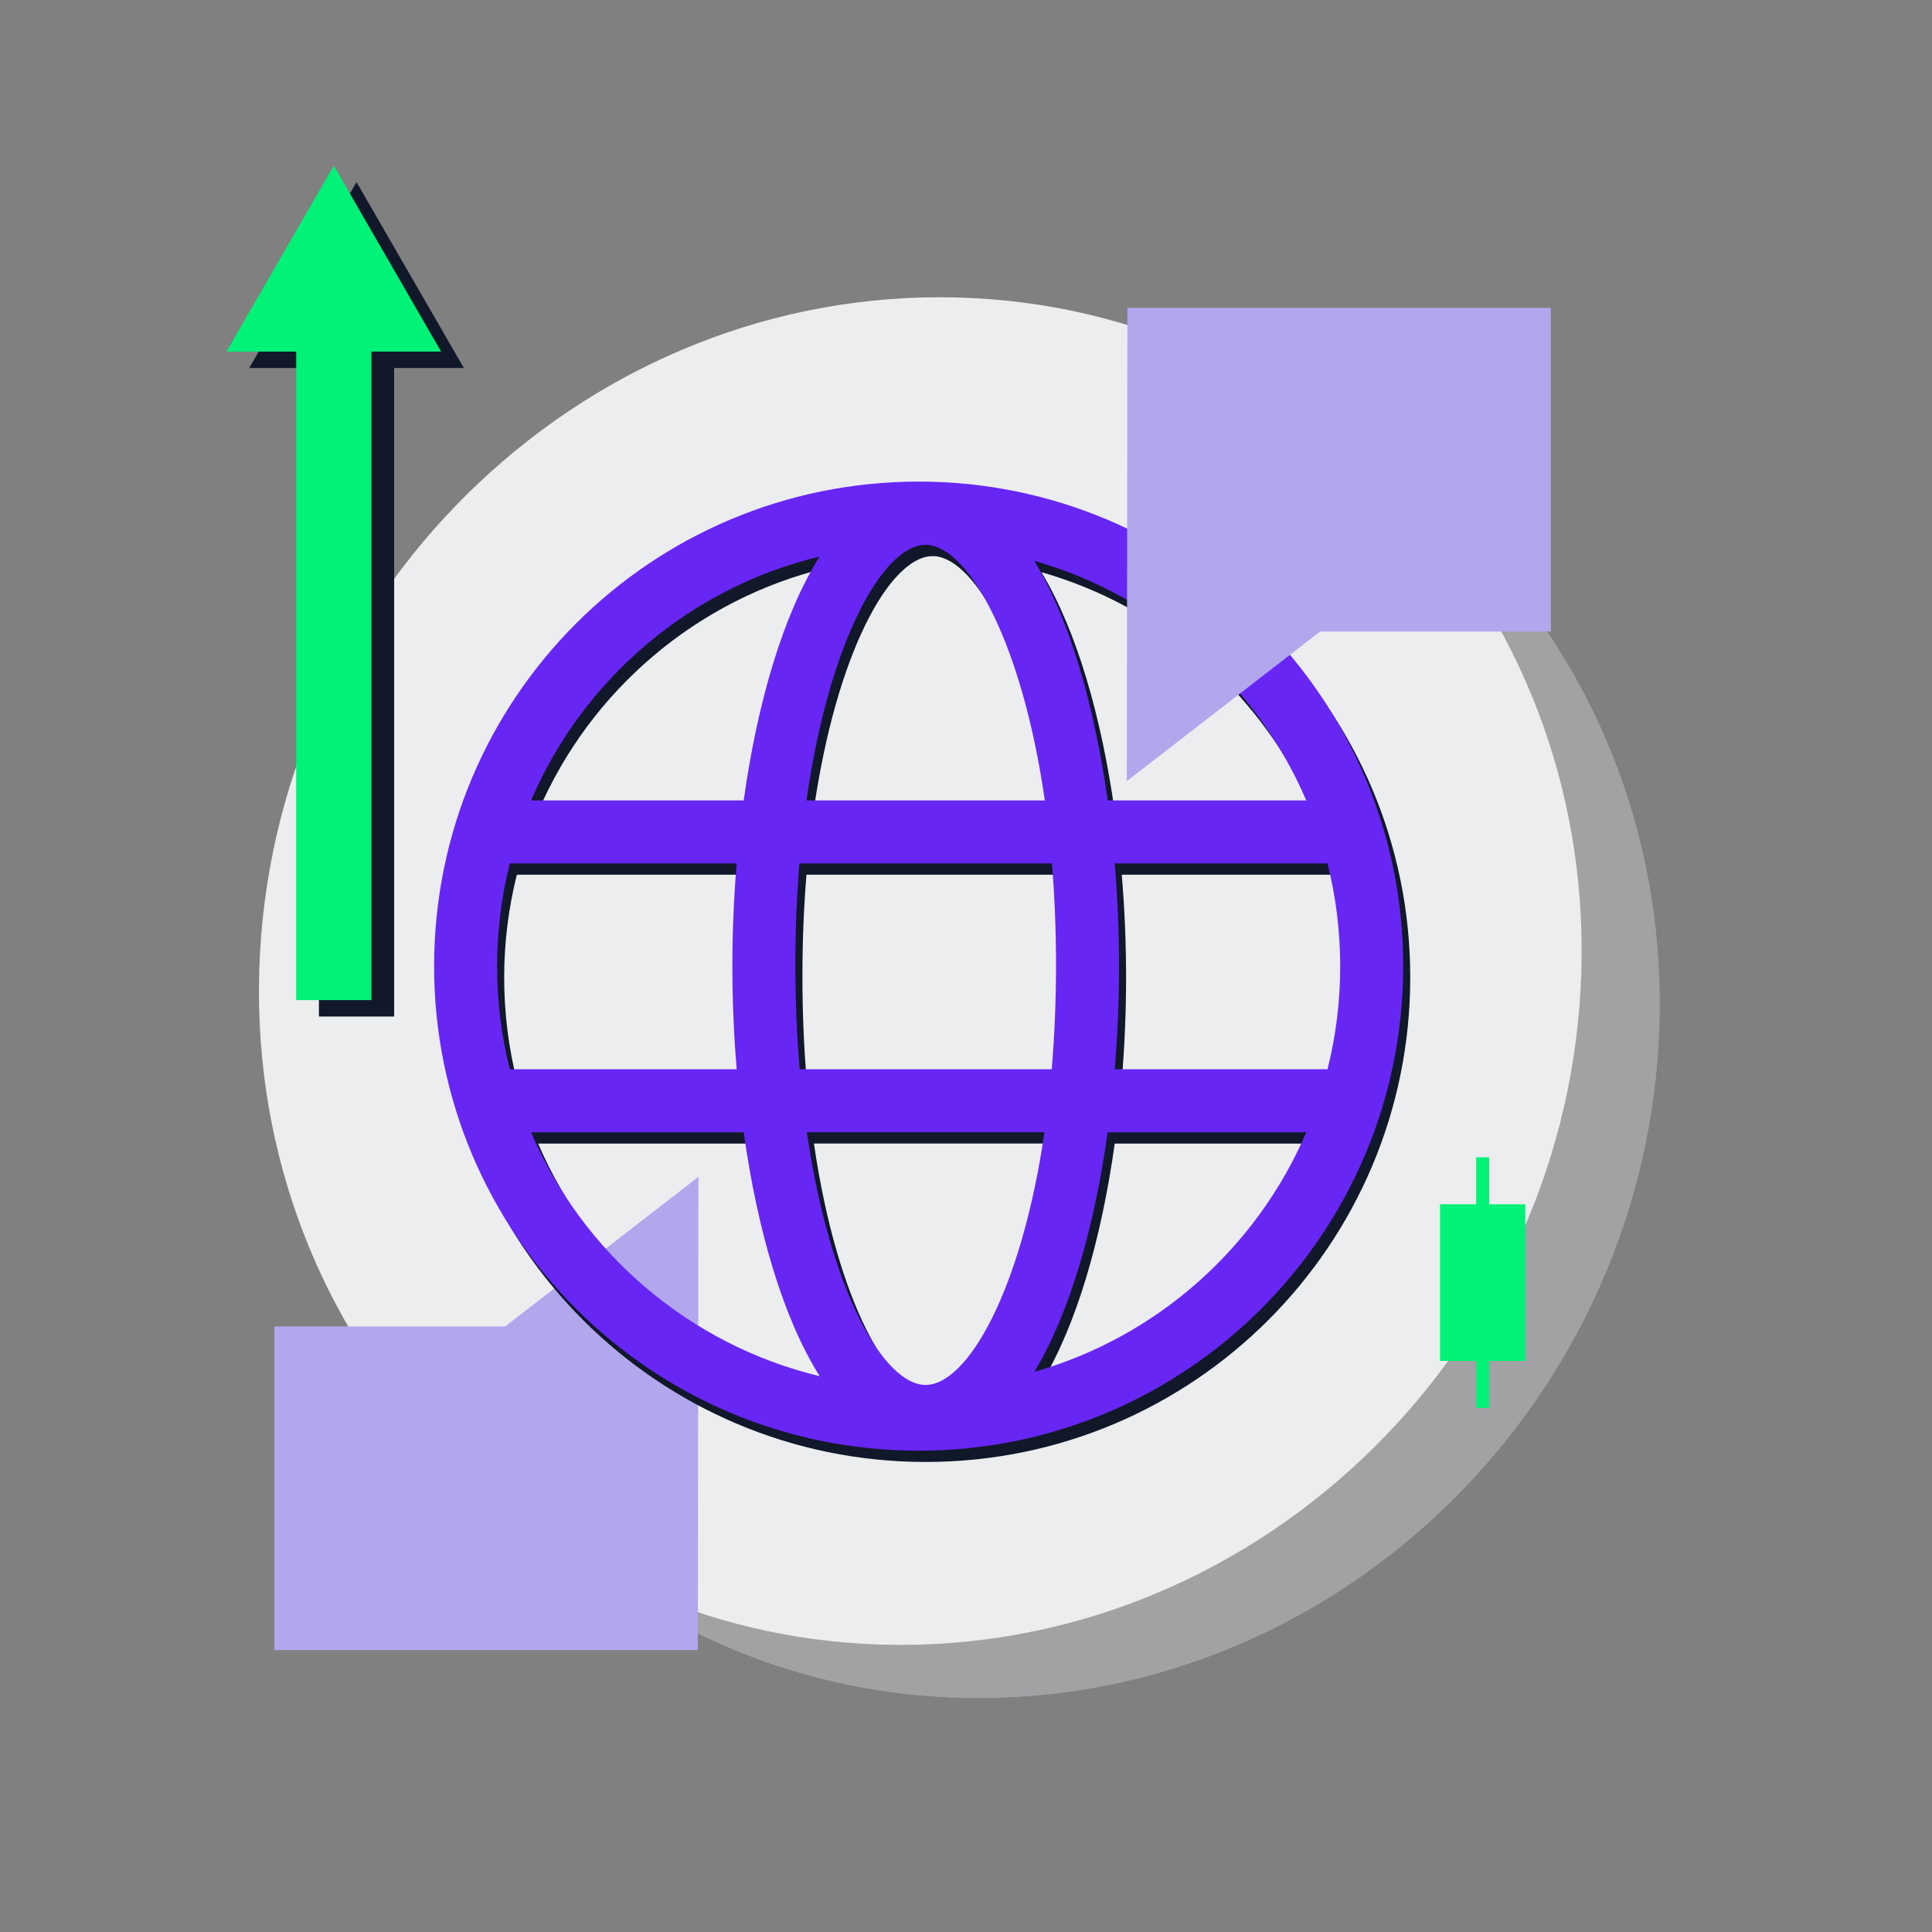 <svg id="Layer_1" xmlns="http://www.w3.org/2000/svg" xmlns:xlink="http://www.w3.org/1999/xlink" viewBox="0 0 200 200"><rect x="0" y="0" width="200" height="200" fill="#808080" stroke="none"/><defs><clipPath id="clippath"><path d="m134.403 42.127 8.07 5.492c18.305 12.458 30.011 33.962 29.302 58.404-1.118 38.519-32.664 69.75-70.463 69.75-13.816.0-26.556-4.174-37.104-11.353l-8.07-5.492c10.549 7.179 23.288 11.353 37.104 11.353 37.799.0 69.345-31.23 70.463-69.75.709-24.441-10.997-45.946-29.302-58.404z" fill="#a2a2a5"/></clipPath></defs><g isolation="isolate"><path d="m134.403 42.127 8.07 5.492c18.305 12.458 30.011 33.962 29.302 58.404-1.118 38.519-32.664 69.75-70.463 69.75-13.816.0-26.556-4.174-37.104-11.353l-8.07-5.492c10.549 7.179 23.288 11.353 37.104 11.353 37.799.0 69.345-31.23 70.463-69.75.709-24.441-10.997-45.946-29.302-58.404z" fill="#a2a2a5"/><g clip-path="url(#clippath)"><g isolation="isolate"><path d="m134.403 42.127 8.07 5.492c1.957 1.332 3.839 2.768 5.639 4.299l-8.07-5.492c-1.799-1.532-3.681-2.967-5.639-4.299" fill="#a2a2a5"/><path d="m140.042 46.427 8.07 5.492c2.488 2.118 4.818 4.419 6.972 6.884l-8.07-5.492c-2.154-2.465-4.484-4.766-6.972-6.884" fill="#a2a2a5"/><path d="m147.014 53.311 8.07 5.492c3.447 3.945 6.441 8.31 8.905 13.013l-8.07-5.492c-2.464-4.703-5.459-9.068-8.905-13.013" fill="#a2a2a5"/><path d="m155.919 66.323 8.07 5.492c2.852 5.442 4.994 11.336 6.308 17.559l-8.07-5.492c-1.314-6.223-3.457-12.117-6.308-17.559" fill="#a2a2a5"/><path d="m162.227 83.882 8.07 5.492c1.062 5.029 1.583 10.271 1.5 15.662l-8.07-5.492c.083-5.39-.438-10.633-1.5-15.662" fill="#a2a2a5"/><path d="m163.727 99.544 8.07 5.492c-.005.328-.012.657-.022.987-.089 3.063-.37 6.081-.832 9.04l-8.07-5.492c.462-2.959.743-5.977.832-9.04.01-.329.017-.658.022-.987" fill="#a2a2a5"/><path d="m162.873 109.571 8.07 5.492c-.438 2.808-1.039 5.564-1.791 8.257l-8.07-5.492c.752-2.693 1.353-5.449 1.791-8.257" fill="#a2a2a5"/><path d="m161.082 117.828 8.07 5.492c-.701 2.509-1.534 4.964-2.491 7.356l-8.07-5.492c.956-2.392 1.789-4.847 2.491-7.356" fill="#a2a2a5"/><path d="m158.592 125.184 8.07 5.492c-.95 2.375-2.021 4.689-3.207 6.933l-8.07-5.492c1.185-2.244 2.257-4.557 3.207-6.933" fill="#a2a2a5"/><path d="m155.385 132.117 8.07 5.492c-1.239 2.346-2.602 4.615-4.08 6.798l-8.07-5.492c1.478-2.183 2.841-4.453 4.08-6.798" fill="#a2a2a5"/><path d="m151.305 138.915 8.07 5.492c-1.618 2.39-3.373 4.677-5.254 6.849l-8.07-5.492c1.881-2.172 3.636-4.459 5.254-6.849" fill="#a2a2a5"/><path d="m146.051 145.764 8.07 5.492c-2.307 2.665-4.802 5.156-7.463 7.452l-8.07-5.492c2.661-2.296 5.156-4.787 7.463-7.452" fill="#a2a2a5"/><path d="m138.588 153.216 8.07 5.492c-12.32 10.63-28.189 17.064-45.346 17.064-13.816.0-26.556-4.174-37.104-11.353l-8.07-5.492c10.549 7.179 23.288 11.353 37.104 11.353 17.157.0 33.026-6.434 45.346-17.064" fill="#a2a2a5"/></g></g><path d="m97.291 30.772c37.799.0 67.533 31.23 66.414 69.758-1.118 38.519-32.664 69.75-70.463 69.75-37.791.0-67.524-31.23-66.406-69.75 1.118-38.528 32.664-69.758 70.455-69.758z" fill="#ecedee"/></g><path d="M48.02 38.098 36.909 18.853 25.798 38.098H33.015v67.136H40.802V38.098H48.02z" fill="#10182a"/><path id="Path_973" d="m72.237 170.815H28.404s0-33.505.0-33.505h23.895s20.003-15.481 20.003-15.481l-.065 48.986z" fill="#b2a6ed"/><path d="M149.071 124.669h8.825v16.212H149.071z" fill="#00f276"/><path d="M152.811 119.805h1.346v25.939H152.811z" fill="#00f276"/><path d="m95.828 51.022c-27.703.0-50.16 22.457-50.16 50.16s22.457 50.16 50.16 50.16 50.148-22.444 50.16-50.139v-.022c0-27.703-22.457-50.16-50.16-50.16zm40.125 33.005h-20.557c-1.37-9.794-3.924-18.725-7.587-24.795 12.687 3.614 23.014 12.827 28.145 24.795zm3.513 17.177c0 3.675-.457 7.244-1.312 10.654h-22.032c.298-3.535.449-7.122.449-10.676s-.151-7.111-.448-10.632h22.03c.856 3.41 1.312 6.979 1.312 10.654zm-42.92 43.333c-4.295.0-9.88-9.639-12.288-26.156h24.596c-2.415 16.517-8.012 26.156-12.307 26.156zm-13.035-32.679c-.287-3.382-.445-6.99-.445-10.806.0-3.702.149-7.207.42-10.502h26.138c.273 3.294.424 6.8.424 10.502.0 3.816-.158 7.424-.446 10.806h-26.092zm-31.319-10.654c0-3.675.457-7.244 1.312-10.654h23.487c-.296 3.522-.447 7.094-.447 10.632s.151 7.14.448 10.676h-23.488c-.856-3.41-1.312-6.978-1.312-10.654zm44.199-43.63c.14.002.281.002.421.005 4.238.392 9.722 10.088 12.078 26.448h-24.676c2.356-16.503 7.877-26.224 12.177-26.454zm-10.819 1.209c-3.808 6.075-6.453 15.208-7.855 25.245H55.705c5.361-12.506 16.396-21.999 29.867-25.245zm-29.867 59.599h22.013c1.401 10.045 4.045 19.181 7.864 25.247-13.476-3.244-24.515-12.739-29.876-25.247zm52.096 24.798c3.672-6.062 6.225-14.997 7.595-24.798h20.558c-5.132 11.971-15.462 21.185-28.153 24.798z" fill="#10182a"/><path d="m95.099 49.854c-27.703.0-50.16 22.457-50.16 50.16s22.457 50.16 50.16 50.16 50.148-22.444 50.16-50.139v-.022c0-27.703-22.457-50.16-50.16-50.16zm40.125 33.005h-20.557c-1.37-9.794-3.924-18.725-7.587-24.795 12.687 3.614 23.014 12.827 28.145 24.795zm3.513 17.177c0 3.675-.457 7.244-1.312 10.654h-22.032c.298-3.535.449-7.122.449-10.676s-.151-7.111-.448-10.632h22.03c.856 3.41 1.312 6.979 1.312 10.654zm-42.92 43.333c-4.295.0-9.88-9.639-12.288-26.156h24.596c-2.415 16.517-8.012 26.156-12.307 26.156zM82.782 110.69c-.287-3.382-.445-6.99-.445-10.806.0-3.702.149-7.207.42-10.502h26.138c.273 3.294.424 6.8.424 10.502.0 3.816-.158 7.424-.446 10.806h-26.092zm-31.319-10.654c0-3.675.457-7.244 1.312-10.654h23.487c-.296 3.522-.447 7.094-.447 10.632s.151 7.14.448 10.676h-23.488c-.856-3.41-1.312-6.978-1.312-10.654zm44.199-43.63c.14.002.281.002.421.005 4.238.392 9.722 10.088 12.078 26.448H83.485c2.356-16.503 7.877-26.224 12.177-26.454zm-10.819 1.209c-3.808 6.075-6.453 15.208-7.855 25.245h-22.012c5.361-12.506 16.396-21.999 29.867-25.245zm-29.867 59.599h22.013c1.401 10.045 4.045 19.181 7.864 25.247-13.476-3.244-24.515-12.739-29.876-25.247zm52.096 24.798c3.672-6.062 6.225-14.997 7.595-24.798h20.558c-5.132 11.971-15.462 21.185-28.153 24.798z" fill="#6826f4"/><path id="Path_973-2" d="m116.712 31.873h43.833v33.505H136.65l-20.003 15.481.065-48.986z" fill="#b2a6ed"/><path d="M45.667 36.396 34.556 17.151 23.445 36.396h7.218v67.136H38.45V36.396H45.667z" fill="#00f276"/></svg>